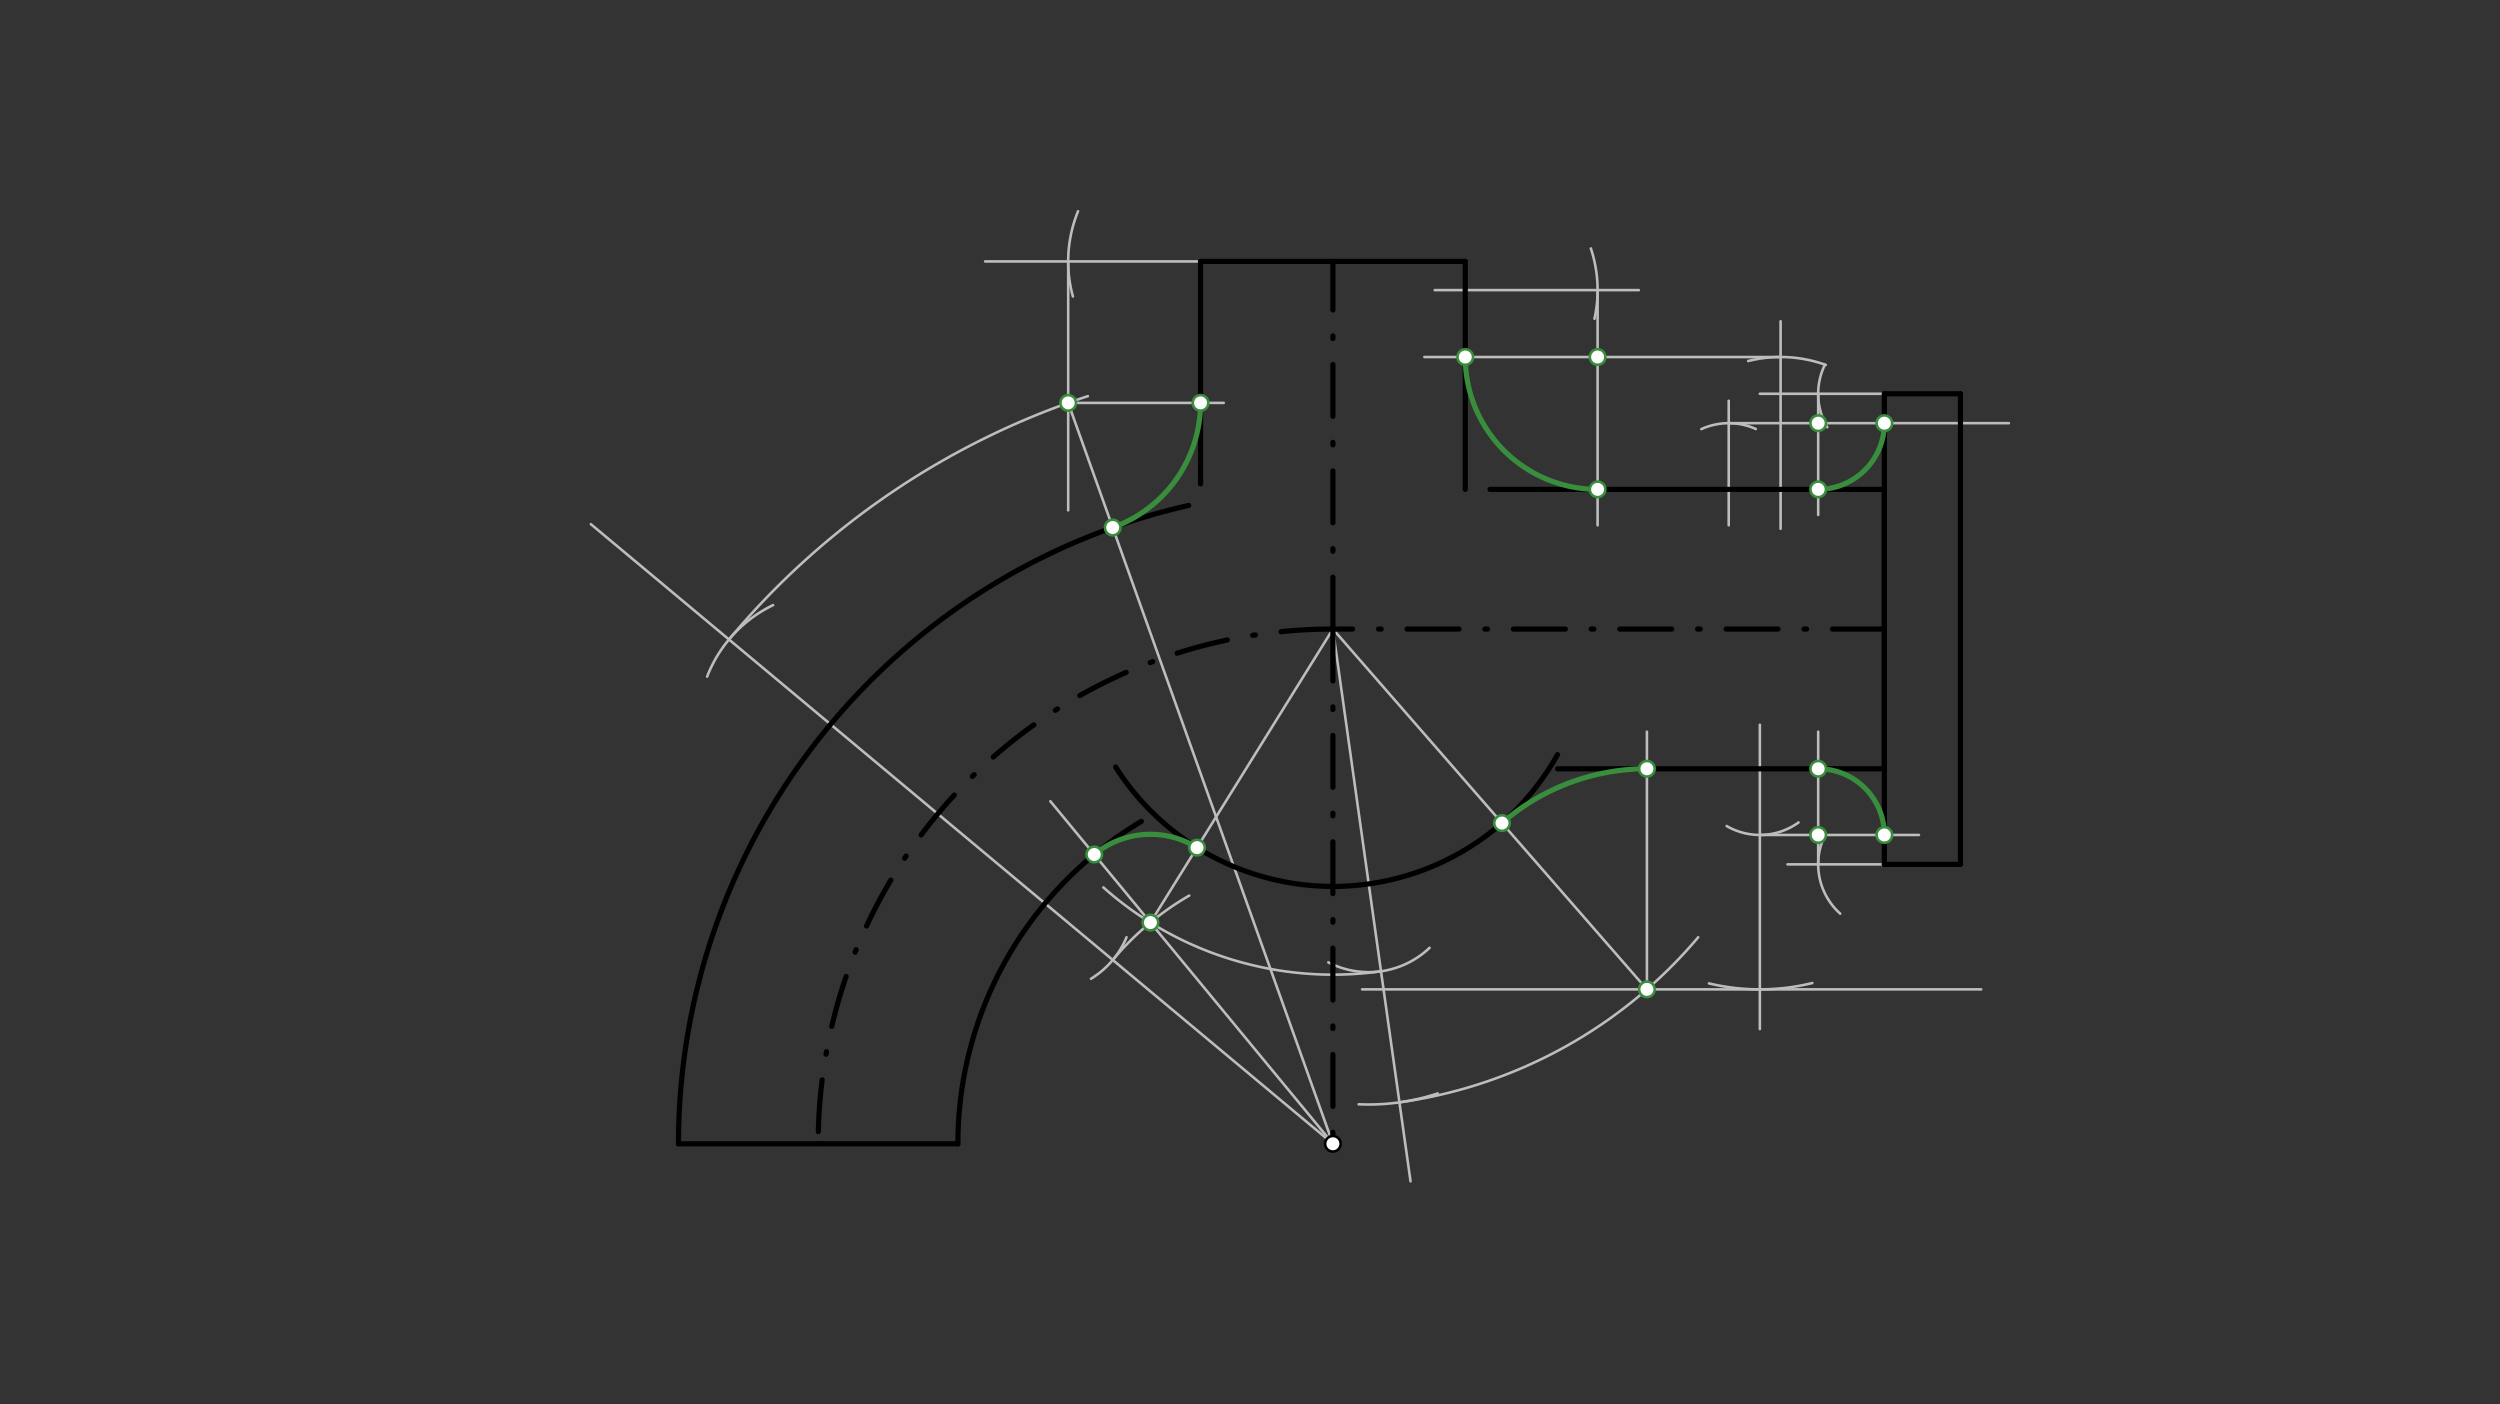 <svg xmlns="http://www.w3.org/2000/svg" class="svg--816" height="100%" preserveAspectRatio="xMidYMid meet" viewBox="0 0 963.78 541.417" width="100%"><rect x="0" y="0" width="963.78" height="541.417" fill="#333333" stroke="none"/><defs><marker id="marker-arrow" markerHeight="16" markerUnits="userSpaceOnUse" markerWidth="24" orient="auto-start-reverse" refX="24" refY="4" viewBox="0 0 24 8"><path d="M 0 0 L 24 4 L 0 8 z" stroke="inherit"></path></marker></defs><g class="aux-layer--949"><g class="element--733"><line stroke="#BDBDBD" stroke-dasharray="none" stroke-linecap="round" stroke-width="1" x1="553.111" x2="631.778" y1="111.847" y2="111.847"></line></g><g class="element--733"><line stroke="#BDBDBD" stroke-dasharray="none" stroke-linecap="round" stroke-width="1" x1="686.444" x2="686.444" y1="203.847" y2="123.847"></line></g><g class="element--733"><path d="M 614.69 122.863 A 51.024 51.024 0 0 0 613.297 95.779" fill="none" stroke="#BDBDBD" stroke-dasharray="none" stroke-linecap="round" stroke-width="1"></path></g><g class="element--733"><path d="M 703.839 140.689 A 51.024 51.024 0 0 0 673.954 139.184" fill="none" stroke="#BDBDBD" stroke-dasharray="none" stroke-linecap="round" stroke-width="1"></path></g><g class="element--733"><line stroke="#BDBDBD" stroke-dasharray="none" stroke-linecap="round" stroke-width="1" x1="615.893" x2="615.893" y1="111.847" y2="202.514"></line></g><g class="element--733"><line stroke="#BDBDBD" stroke-dasharray="none" stroke-linecap="round" stroke-width="1" x1="686.444" x2="549.111" y1="137.632" y2="137.632"></line></g><g class="element--733"><line stroke="#BDBDBD" stroke-dasharray="none" stroke-linecap="round" stroke-width="1" x1="666.444" x2="666.444" y1="202.514" y2="154.514"></line></g><g class="element--733"><line stroke="#BDBDBD" stroke-dasharray="none" stroke-linecap="round" stroke-width="1" x1="726.444" x2="678.444" y1="151.805" y2="151.805"></line></g><g class="element--733"><path d="M 704.433 164.703 A 25.512 25.512 0 0 1 703.551 140.547" fill="none" stroke="#BDBDBD" stroke-dasharray="none" stroke-linecap="round" stroke-width="1"></path></g><g class="element--733"><path d="M 655.891 165.429 A 25.512 25.512 0 0 1 676.885 165.378" fill="none" stroke="#BDBDBD" stroke-dasharray="none" stroke-linecap="round" stroke-width="1"></path></g><g class="element--733"><line stroke="#BDBDBD" stroke-dasharray="none" stroke-linecap="round" stroke-width="1" x1="666.444" x2="774.444" y1="163.144" y2="163.144"></line></g><g class="element--733"><line stroke="#BDBDBD" stroke-dasharray="none" stroke-linecap="round" stroke-width="1" x1="700.933" x2="700.933" y1="151.805" y2="198.514"></line></g><g class="element--733"><line stroke="#BDBDBD" stroke-dasharray="none" stroke-linecap="round" stroke-width="1" x1="678.444" x2="678.444" y1="279.403" y2="396.736"></line></g><g class="element--733"><line stroke="#BDBDBD" stroke-dasharray="none" stroke-linecap="round" stroke-width="1" x1="726.444" x2="689.111" y1="333.223" y2="333.223"></line></g><g class="element--733"><path d="M 665.662 318.451 A 25.512 25.512 0 0 0 693.354 317.074" fill="none" stroke="#BDBDBD" stroke-dasharray="none" stroke-linecap="round" stroke-width="1"></path></g><g class="element--733"><path d="M 709.426 352.229 A 25.512 25.512 0 0 1 703.517 322.033" fill="none" stroke="#BDBDBD" stroke-dasharray="none" stroke-linecap="round" stroke-width="1"></path></g><g class="element--733"><line stroke="#BDBDBD" stroke-dasharray="none" stroke-linecap="round" stroke-width="1" x1="678.444" x2="739.778" y1="321.884" y2="321.884"></line></g><g class="element--733"><line stroke="#BDBDBD" stroke-dasharray="none" stroke-linecap="round" stroke-width="1" x1="700.933" x2="700.933" y1="333.223" y2="282.069"></line></g><g class="element--733"><path d="M 698.665 378.972 A 85.039 85.039 0 0 1 658.828 379.118" fill="none" stroke="#BDBDBD" stroke-dasharray="none" stroke-linecap="round" stroke-width="1"></path></g><g class="element--733"><line stroke="#BDBDBD" stroke-dasharray="none" stroke-linecap="round" stroke-width="1" x1="763.778" x2="525.111" y1="381.412" y2="381.412"></line></g><g class="element--733"><line stroke="#BDBDBD" stroke-dasharray="none" stroke-linecap="round" stroke-width="1" x1="513.846" x2="543.778" y1="242.514" y2="455.403"></line></g><g class="element--733"><path d="M 523.794 425.712 A 85.039 85.039 0 0 0 554.252 421.535" fill="none" stroke="#BDBDBD" stroke-dasharray="none" stroke-linecap="round" stroke-width="1"></path></g><g class="element--733"><path d="M 539.499 424.971 A 184.252 184.252 0 0 0 654.661 361.341" fill="none" stroke="#BDBDBD" stroke-dasharray="none" stroke-linecap="round" stroke-width="1"></path></g><g class="element--733"><line stroke="#BDBDBD" stroke-dasharray="none" stroke-linecap="round" stroke-width="1" x1="634.909" x2="634.909" y1="381.412" y2="282.069"></line></g><g class="element--733"><line stroke="#BDBDBD" stroke-dasharray="none" stroke-linecap="round" stroke-width="1" x1="634.909" x2="513.846" y1="381.412" y2="242.514"></line></g><g class="element--733"><line stroke="#BDBDBD" stroke-dasharray="none" stroke-linecap="round" stroke-width="1" x1="462.822" x2="379.778" y1="100.782" y2="100.782"></line></g><g class="element--733"><path d="M 413.621 114.296 A 51.024 51.024 0 0 1 415.602 81.452" fill="none" stroke="#BDBDBD" stroke-dasharray="none" stroke-linecap="round" stroke-width="1"></path></g><g class="element--733"><line stroke="#BDBDBD" stroke-dasharray="none" stroke-linecap="round" stroke-width="1" x1="411.799" x2="411.799" y1="100.782" y2="196.736"></line></g><g class="element--733"><line stroke="#BDBDBD" stroke-dasharray="none" stroke-linecap="round" stroke-width="1" x1="513.846" x2="227.778" y1="440.939" y2="202.069"></line></g><g class="element--733"><path d="M 272.605 260.843 A 51.024 51.024 0 0 1 298.059 233.269" fill="none" stroke="#BDBDBD" stroke-dasharray="none" stroke-linecap="round" stroke-width="1"></path></g><g class="element--733"><path d="M 281.031 246.536 A 303.307 303.307 0 0 1 419.38 152.718" fill="none" stroke="#BDBDBD" stroke-dasharray="none" stroke-linecap="round" stroke-width="1"></path></g><g class="element--733"><line stroke="#BDBDBD" stroke-dasharray="none" stroke-linecap="round" stroke-width="1" x1="411.799" x2="471.778" y1="155.314" y2="155.314"></line></g><g class="element--733"><line stroke="#BDBDBD" stroke-dasharray="none" stroke-linecap="round" stroke-width="1" x1="411.799" x2="513.846" y1="155.314" y2="440.939"></line></g><g class="element--733"><path d="M 551.126 365.385 A 34.016 34.016 0 0 1 512.097 371.007" fill="none" stroke="#BDBDBD" stroke-dasharray="none" stroke-linecap="round" stroke-width="1"></path></g><g class="element--733"><path d="M 532.395 374.445 A 133.228 133.228 0 0 1 425.362 342.115" fill="none" stroke="#BDBDBD" stroke-dasharray="none" stroke-linecap="round" stroke-width="1"></path></g><g class="element--733"><path d="M 420.589 377.321 A 34.016 34.016 0 0 0 434.286 361.343" fill="none" stroke="#BDBDBD" stroke-dasharray="none" stroke-linecap="round" stroke-width="1"></path></g><g class="element--733"><path d="M 428.988 370.082 A 110.551 110.551 0 0 1 458.468 345.258" fill="none" stroke="#BDBDBD" stroke-dasharray="none" stroke-linecap="round" stroke-width="1"></path></g><g class="element--733"><line stroke="#BDBDBD" stroke-dasharray="none" stroke-linecap="round" stroke-width="1" x1="443.501" x2="513.846" y1="355.657" y2="242.514"></line></g><g class="element--733"><line stroke="#BDBDBD" stroke-dasharray="none" stroke-linecap="round" stroke-width="1" x1="513.846" x2="404.925" y1="440.939" y2="308.89"></line></g></g><g class="main-layer--75a"><g class="element--733"><line stroke="#000000" stroke-dasharray="20, 10, 1, 10" stroke-linecap="round" stroke-width="2" x1="726.444" x2="513.846" y1="242.514" y2="242.514"></line></g><g class="element--733"><line stroke="#000000" stroke-dasharray="20, 10, 1, 10" stroke-linecap="round" stroke-width="2" x1="513.846" x2="513.846" y1="242.514" y2="440.939"></line></g><g class="element--733"><path d="M 513.846 242.514 A 198.425 198.425 0 0 0 315.421 440.939" fill="none" stroke="#000000" stroke-dasharray="20, 10, 1, 10" stroke-linecap="round" stroke-width="2"></path></g><g class="element--733"><line stroke="#000000" stroke-dasharray="20, 10, 1, 10" stroke-linecap="round" stroke-width="2" x1="513.846" x2="513.846" y1="242.514" y2="100.782"></line></g><g class="element--733"><line stroke="#000000" stroke-dasharray="none" stroke-linecap="round" stroke-width="2" x1="513.846" x2="564.87" y1="100.782" y2="100.782"></line></g><g class="element--733"><line stroke="#000000" stroke-dasharray="none" stroke-linecap="round" stroke-width="2" x1="513.846" x2="462.822" y1="100.782" y2="100.782"></line></g><g class="element--733"><line stroke="#000000" stroke-dasharray="none" stroke-linecap="round" stroke-width="2" x1="726.444" x2="726.444" y1="242.514" y2="188.656"></line></g><g class="element--733"><line stroke="#000000" stroke-dasharray="none" stroke-linecap="round" stroke-width="2" x1="726.444" x2="726.444" y1="242.514" y2="296.372"></line></g><g class="element--733"><line stroke="#000000" stroke-dasharray="none" stroke-linecap="round" stroke-width="2" x1="726.444" x2="574.444" y1="188.656" y2="188.656"></line></g><g class="element--733"><path d="M 430.098 295.707 A 99.213 99.213 0 0 0 600.444 290.928" fill="none" stroke="#000000" stroke-dasharray="none" stroke-linecap="round" stroke-width="2"></path></g><g class="element--733"><line stroke="#000000" stroke-dasharray="none" stroke-linecap="round" stroke-width="2" x1="726.444" x2="600.444" y1="296.372" y2="296.372"></line></g><g class="element--733"><line stroke="#000000" stroke-dasharray="none" stroke-linecap="round" stroke-width="2" x1="315.421" x2="369.279" y1="440.939" y2="440.939"></line></g><g class="element--733"><line stroke="#000000" stroke-dasharray="none" stroke-linecap="round" stroke-width="2" x1="315.421" x2="261.563" y1="440.939" y2="440.939"></line></g><g class="element--733"><path d="M 369.279 440.939 A 144.567 144.567 0 0 1 440.005 316.653" fill="none" stroke="#000000" stroke-dasharray="none" stroke-linecap="round" stroke-width="2"></path></g><g class="element--733"><path d="M 261.563 440.939 A 252.283 252.283 0 0 1 458.222 194.864" fill="none" stroke="#000000" stroke-dasharray="none" stroke-linecap="round" stroke-width="2"></path></g><g class="element--733"><line stroke="#000000" stroke-dasharray="none" stroke-linecap="round" stroke-width="2" x1="564.87" x2="564.87" y1="100.782" y2="188.656"></line></g><g class="element--733"><line stroke="#000000" stroke-dasharray="none" stroke-linecap="round" stroke-width="2" x1="462.822" x2="462.822" y1="100.782" y2="186.514"></line></g><g class="element--733"><line stroke="#000000" stroke-dasharray="none" stroke-linecap="round" stroke-width="2" x1="726.444" x2="726.444" y1="242.514" y2="151.805"></line></g><g class="element--733"><line stroke="#000000" stroke-dasharray="none" stroke-linecap="round" stroke-width="2" x1="726.444" x2="726.444" y1="242.514" y2="333.223"></line></g><g class="element--733"><line stroke="#000000" stroke-dasharray="none" stroke-linecap="round" stroke-width="2" x1="726.444" x2="755.778" y1="333.223" y2="333.223"></line></g><g class="element--733"><line stroke="#000000" stroke-dasharray="none" stroke-linecap="round" stroke-width="2" x1="726.444" x2="755.778" y1="151.805" y2="151.805"></line></g><g class="element--733"><line stroke="#000000" stroke-dasharray="none" stroke-linecap="round" stroke-width="2" x1="755.778" x2="755.778" y1="151.805" y2="333.223"></line></g><g class="element--733"><path d="M 564.87 137.632 A 51.024 51.024 0 0 0 615.893 188.656" fill="none" stroke="#388E3C" stroke-dasharray="none" stroke-linecap="round" stroke-width="2"></path></g><g class="element--733"><path d="M 700.933 188.656 A 25.512 25.512 0 0 0 726.444 163.144" fill="none" stroke="#388E3C" stroke-dasharray="none" stroke-linecap="round" stroke-width="2"></path></g><g class="element--733"><path d="M 700.933 296.372 A 25.512 25.512 0 0 1 726.444 321.884" fill="none" stroke="#388E3C" stroke-dasharray="none" stroke-linecap="round" stroke-width="2"></path></g><g class="element--733"><path d="M 579.034 317.305 A 85.039 85.039 0 0 1 634.909 296.372" fill="none" stroke="#388E3C" stroke-dasharray="none" stroke-linecap="round" stroke-width="2"></path></g><g class="element--733"><path d="M 428.966 203.363 A 51.024 51.024 0 0 0 462.822 155.314" fill="none" stroke="#388E3C" stroke-dasharray="none" stroke-linecap="round" stroke-width="2"></path></g><g class="element--733"><path d="M 421.856 329.416 A 34.016 34.016 0 0 1 461.461 326.769" fill="none" stroke="#388E3C" stroke-dasharray="none" stroke-linecap="round" stroke-width="2"></path></g><g class="element--733"><circle cx="513.846" cy="440.939" r="3" stroke="#000000" stroke-width="1" fill="#ffffff"></circle>}</g><g class="element--733"><circle cx="615.893" cy="137.632" r="3" stroke="#388E3C" stroke-width="1" fill="#ffffff"></circle>}</g><g class="element--733"><circle cx="615.893" cy="188.656" r="3" stroke="#388E3C" stroke-width="1" fill="#ffffff"></circle>}</g><g class="element--733"><circle cx="564.87" cy="137.632" r="3" stroke="#388E3C" stroke-width="1" fill="#ffffff"></circle>}</g><g class="element--733"><circle cx="700.933" cy="163.144" r="3" stroke="#388E3C" stroke-width="1" fill="#ffffff"></circle>}</g><g class="element--733"><circle cx="726.444" cy="163.144" r="3" stroke="#388E3C" stroke-width="1" fill="#ffffff"></circle>}</g><g class="element--733"><circle cx="700.933" cy="188.656" r="3" stroke="#388E3C" stroke-width="1" fill="#ffffff"></circle>}</g><g class="element--733"><circle cx="700.933" cy="321.884" r="3" stroke="#388E3C" stroke-width="1" fill="#ffffff"></circle>}</g><g class="element--733"><circle cx="700.933" cy="296.372" r="3" stroke="#388E3C" stroke-width="1" fill="#ffffff"></circle>}</g><g class="element--733"><circle cx="726.444" cy="321.884" r="3" stroke="#388E3C" stroke-width="1" fill="#ffffff"></circle>}</g><g class="element--733"><circle cx="579.034" cy="317.305" r="3" stroke="#388E3C" stroke-width="1" fill="#ffffff"></circle>}</g><g class="element--733"><circle cx="634.909" cy="296.372" r="3" stroke="#388E3C" stroke-width="1" fill="#ffffff"></circle>}</g><g class="element--733"><circle cx="634.909" cy="381.412" r="3" stroke="#388E3C" stroke-width="1" fill="#ffffff"></circle>}</g><g class="element--733"><circle cx="411.799" cy="155.314" r="3" stroke="#388E3C" stroke-width="1" fill="#ffffff"></circle>}</g><g class="element--733"><circle cx="428.966" cy="203.363" r="3" stroke="#388E3C" stroke-width="1" fill="#ffffff"></circle>}</g><g class="element--733"><circle cx="462.822" cy="155.314" r="3" stroke="#388E3C" stroke-width="1" fill="#ffffff"></circle>}</g><g class="element--733"><circle cx="443.501" cy="355.657" r="3" stroke="#388E3C" stroke-width="1" fill="#ffffff"></circle>}</g><g class="element--733"><circle cx="421.856" cy="329.416" r="3" stroke="#388E3C" stroke-width="1" fill="#ffffff"></circle>}</g><g class="element--733"><circle cx="461.461" cy="326.769" r="3" stroke="#388E3C" stroke-width="1" fill="#ffffff"></circle>}</g></g><g class="snaps-layer--ac6"></g><g class="temp-layer--52d"></g></svg>